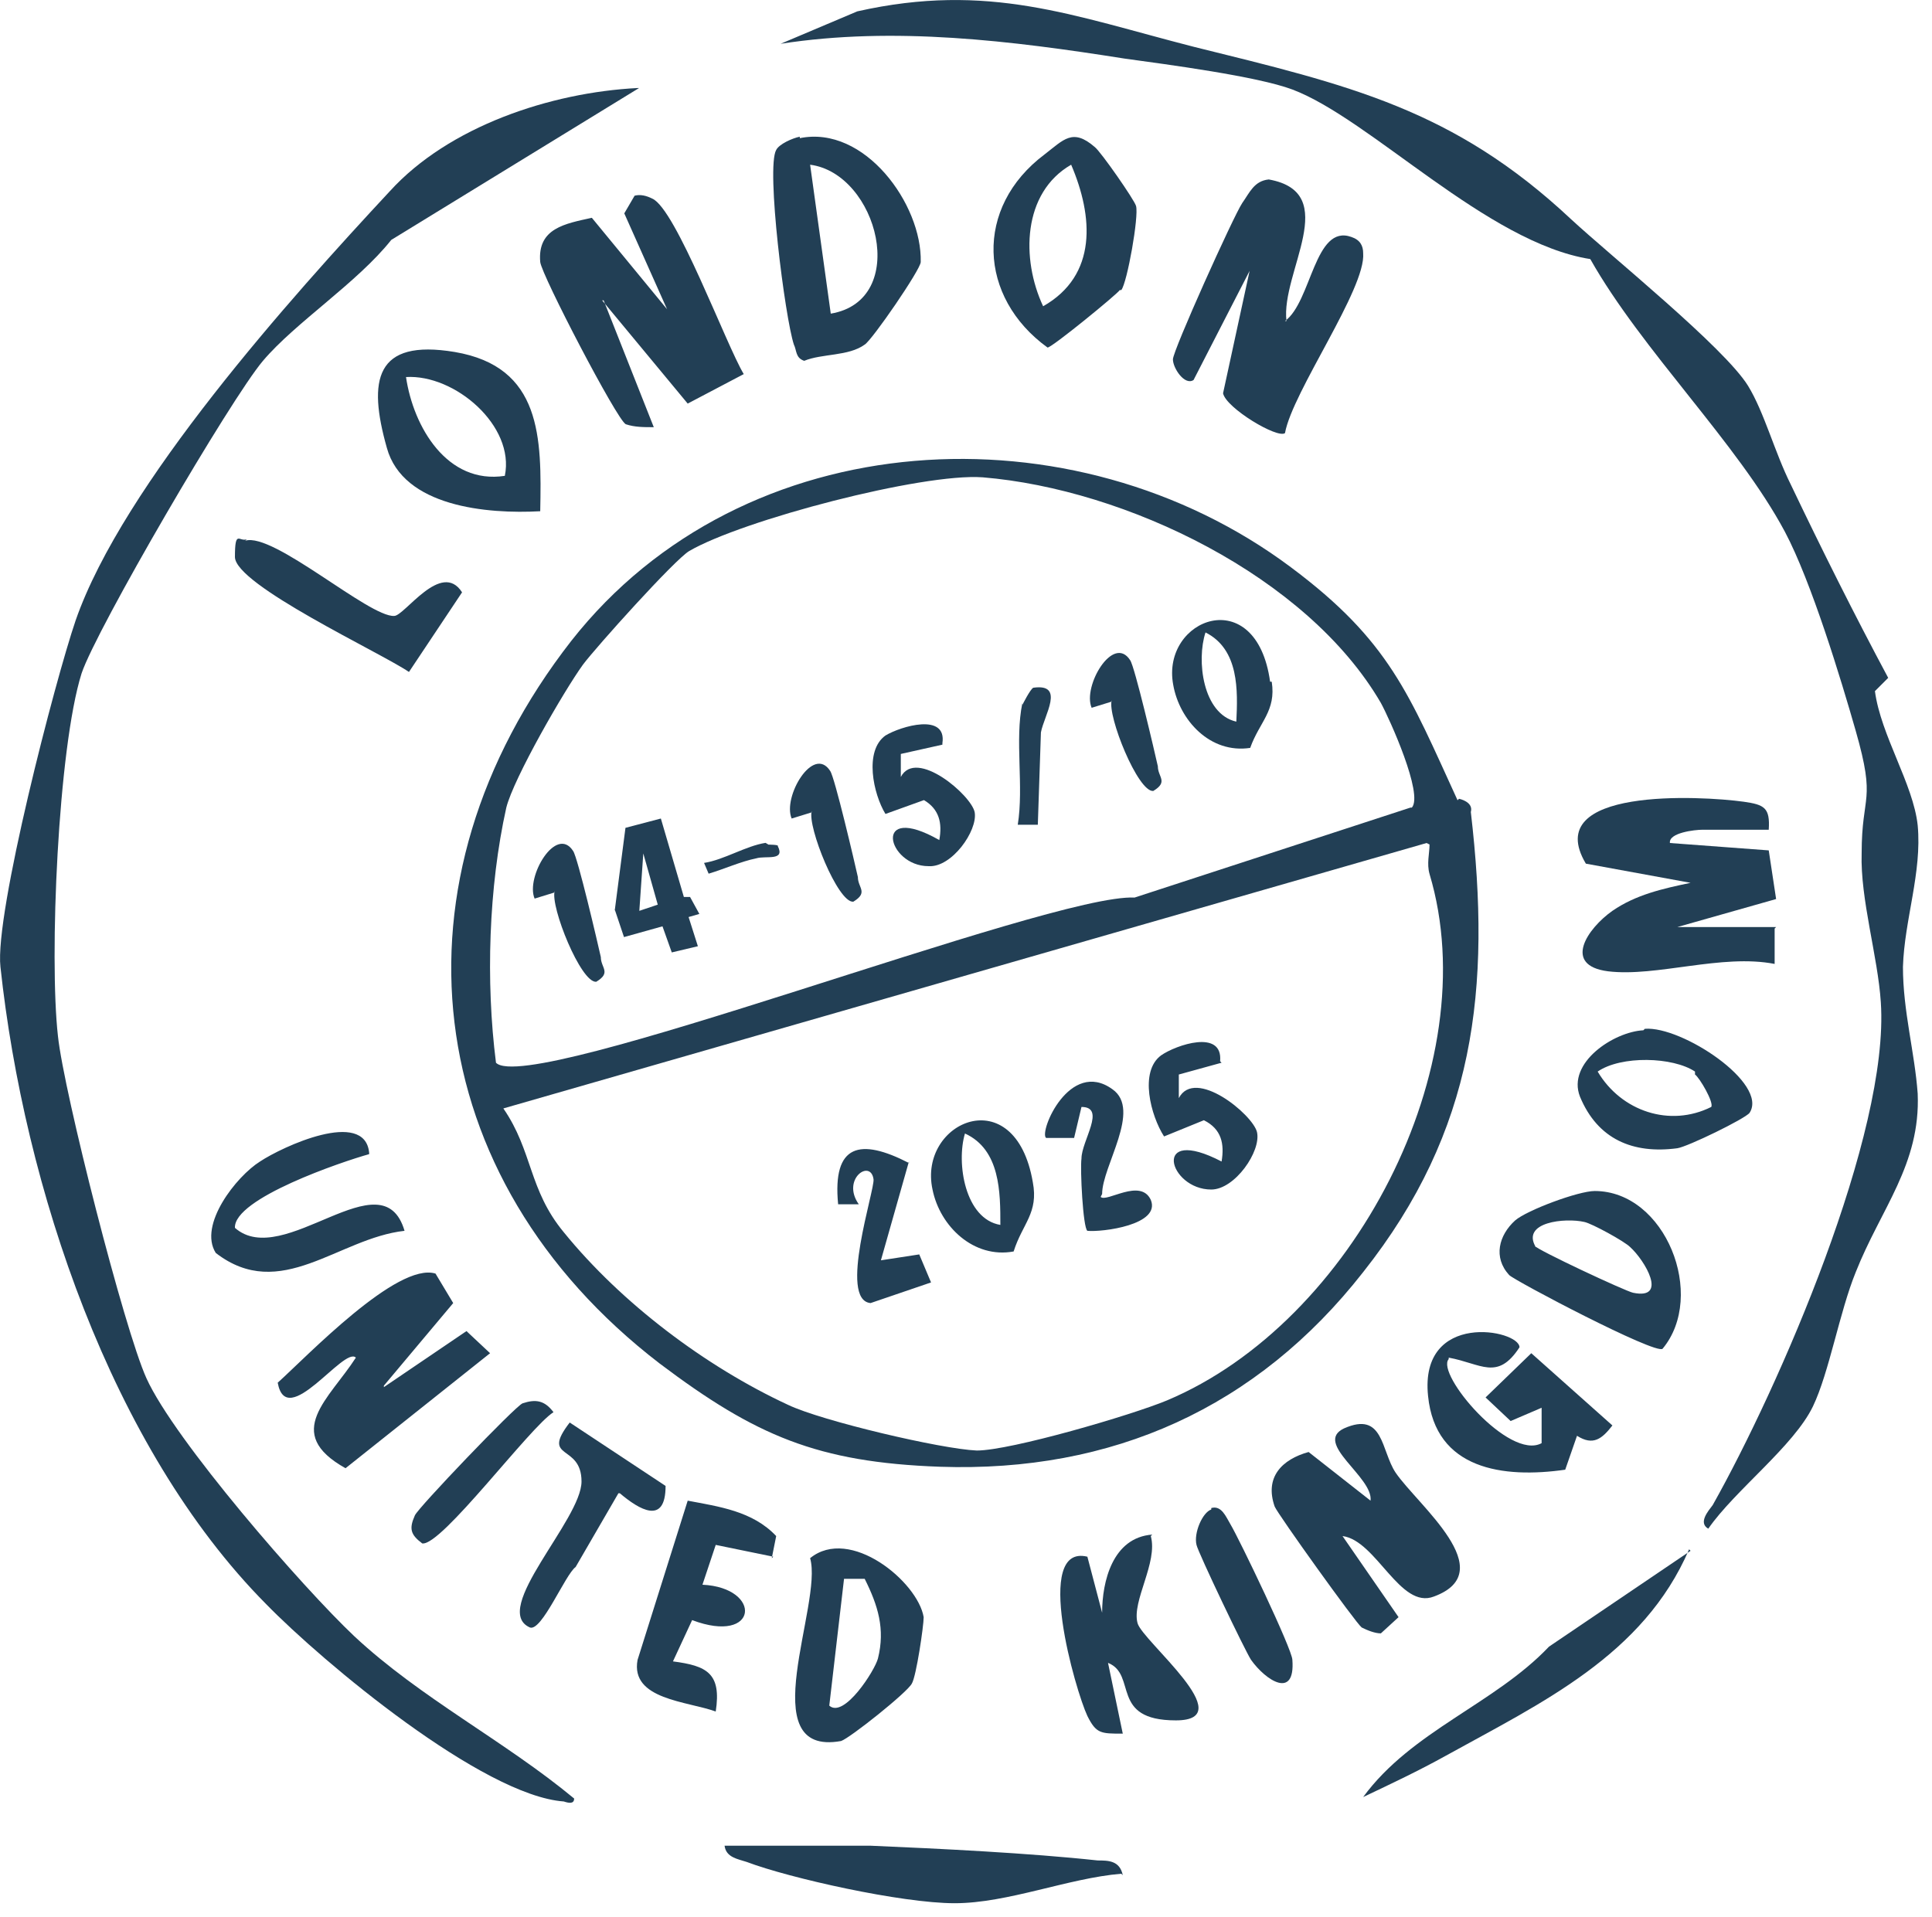 <svg xmlns="http://www.w3.org/2000/svg" width="131" height="130" viewBox="0 0 131 130" fill="none">
  <g clip-path="url(#clip0_146_187)">
    <path fill-rule="evenodd" clip-rule="evenodd" d="M96.73 57.17L34.13 75.17C36.13 78.07 35.83 80.67 38.23 83.57C42.13 88.37 47.83 92.67 53.43 95.27C55.73 96.37 63.83 98.27 66.23 98.37C68.53 98.37 76.73 95.97 79.13 94.97C91.73 89.67 100.83 72.27 96.93 59.27C96.73 58.57 96.93 57.87 96.93 57.27L96.73 57.17ZM95.73 54.77C96.53 53.87 94.23 48.77 93.63 47.67C88.63 39.07 76.33 33.17 66.63 32.37C62.53 32.07 50.33 35.27 46.73 37.37C45.73 37.97 40.43 43.87 39.53 45.07C38.23 46.87 34.83 52.77 34.33 54.77C33.13 60.17 32.93 66.57 33.63 72.07C35.83 74.37 71.23 60.57 76.93 60.87L95.63 54.77H95.73ZM98.93 54.17C98.93 54.17 99.93 54.37 99.73 55.07C101.13 67.07 100.03 76.67 92.43 86.27C85.23 95.47 75.43 99.87 63.73 99.47C55.43 99.17 51.23 97.37 44.73 92.47C28.33 79.87 26.03 59.77 38.73 43.47C50.43 28.57 72.83 27.47 87.53 38.47C94.23 43.47 95.53 47.07 98.83 54.27L98.93 54.17Z" fill="#223F55"/>
    <path fill-rule="evenodd" clip-rule="evenodd" d="M106.53 14.87C109.23 17.37 116.93 23.57 118.53 26.17C119.63 27.97 120.33 30.67 121.43 32.87C123.53 37.27 125.73 41.67 128.03 45.97L127.13 46.87C127.53 49.87 129.73 53.17 130.03 55.97C130.33 59.17 129.13 62.37 129.03 65.57C129.03 68.57 129.83 71.37 130.03 74.17C130.23 78.97 127.53 81.97 125.83 86.27C124.73 88.97 124.03 93.07 122.93 95.37C121.63 98.07 117.63 101.07 115.83 103.67C115.13 103.27 115.83 102.47 116.13 102.07C120.63 94.07 128.13 76.87 127.53 67.97C127.33 64.87 126.13 60.97 126.23 57.87C126.23 53.77 127.23 54.47 125.83 49.57C124.83 46.07 122.83 39.47 121.03 36.07C117.83 30.07 111.33 23.77 107.83 17.57C100.83 16.47 92.93 8.07 87.63 6.07C85.23 5.17 79.13 4.37 76.23 3.97C68.63 2.77 60.63 1.77 52.93 2.97L58.13 0.77C67.03 -1.23 72.73 1.07 80.93 3.17C91.43 5.77 98.53 7.37 106.53 14.87Z" fill="#223F55"/>
    <path fill-rule="evenodd" clip-rule="evenodd" d="M43.33 5.97L26.53 16.27C24.23 19.17 20.03 21.87 17.83 24.47C15.63 27.07 6.53 42.67 5.53 45.67C3.93 50.77 3.33 64.97 3.93 70.27C4.33 74.07 8.43 90.17 9.93 93.47C11.83 97.67 20.53 107.67 24.03 110.97C28.53 115.17 34.23 118.07 38.93 121.97C38.93 122.37 38.53 122.27 38.23 122.17C32.73 121.77 21.93 112.77 18.03 108.77C7.53 98.17 1.63 80.47 0.03 65.57C-0.37 61.97 3.73 46.17 5.13 42.07C8.33 32.87 19.73 20.17 26.43 12.97C30.43 8.57 37.33 6.27 43.23 5.97" fill="#223F55"/>
    <path fill-rule="evenodd" clip-rule="evenodd" d="M120.33 62.97V65.37C116.73 64.67 112.33 66.27 109.03 65.87C105.93 65.47 107.63 62.97 109.33 61.77C110.93 60.67 112.73 60.27 114.63 59.87L107.53 58.57C104.43 53.37 115.33 53.97 118.23 54.37C119.63 54.57 120.03 54.77 119.93 56.27H115.43C114.93 56.27 113.13 56.47 113.23 57.17L119.93 57.67L120.43 60.97L113.73 62.87H120.43L120.33 62.97ZM40.93 20.37L44.33 28.97C43.63 28.97 43.03 28.97 42.43 28.77C41.83 28.47 36.73 18.67 36.63 17.77C36.43 15.47 38.33 15.17 40.13 14.77L45.23 20.97L42.33 14.47L43.03 13.27C43.43 13.17 43.83 13.27 44.23 13.47C45.83 14.17 49.23 23.37 50.43 25.37L46.63 27.37L40.83 20.37H40.93ZM87.13 21.77C88.93 20.47 89.13 15.17 91.63 16.07C92.23 16.27 92.43 16.67 92.43 17.17C92.63 19.57 87.63 26.57 87.13 29.37C86.63 29.77 83.13 27.67 82.93 26.67L84.73 18.37L80.93 25.77C80.33 26.17 79.53 24.97 79.53 24.37C79.53 23.77 83.63 14.67 84.23 13.77C84.73 13.07 85.03 12.27 86.03 12.17C91.03 13.07 86.83 18.47 87.23 21.77M91.03 104.17L94.83 109.67L93.63 110.77C93.23 110.77 92.73 110.57 92.33 110.37C91.93 110.07 86.63 102.67 86.43 102.17C85.73 100.17 86.93 98.97 88.73 98.47L92.93 101.77C93.13 100.17 89.03 97.87 91.13 96.87C93.83 95.67 93.63 98.37 94.63 99.87C96.13 102.07 101.83 106.57 97.23 108.27C94.93 109.17 93.33 104.47 91.03 104.17ZM26.03 94.07L31.63 90.27L33.23 91.77L23.43 99.57C19.13 97.17 22.33 94.87 24.13 92.07C23.33 91.27 19.43 97.07 18.83 93.77C20.83 91.97 26.93 85.57 29.53 86.37L30.73 88.37L26.03 93.97V94.07ZM56.33 21.27C61.73 20.37 59.53 11.77 54.93 11.17L56.33 21.27ZM54.23 9.37C58.63 8.47 62.53 13.87 62.43 17.77C62.43 18.27 59.13 23.07 58.63 23.37C57.53 24.17 55.73 23.97 54.53 24.47C53.93 24.27 54.03 23.77 53.83 23.37C53.23 21.57 51.93 11.37 52.63 10.17C52.83 9.77 53.73 9.37 54.23 9.27V9.37ZM34.23 32.27C34.93 28.87 30.83 25.37 27.53 25.57C28.03 28.97 30.33 32.87 34.23 32.27ZM36.63 34.67C33.03 34.87 27.33 34.37 26.23 30.37C24.93 25.77 25.43 22.97 30.83 23.87C36.73 24.87 36.73 29.67 36.63 34.67ZM70.73 20.77C74.43 18.67 74.13 14.67 72.63 11.17C69.33 13.07 69.23 17.57 70.73 20.77ZM75.93 19.67C75.73 19.97 71.33 23.57 71.03 23.57C66.33 20.17 66.03 14.07 70.83 10.47C72.13 9.47 72.73 8.67 74.23 9.97C74.63 10.27 76.93 13.57 77.03 13.97C77.23 14.67 76.43 19.17 76.03 19.67M98.23 92.17C97.33 93.17 102.33 99.07 104.53 97.87V95.47L102.43 96.37L100.73 94.77L103.83 91.77L109.33 96.67C108.63 97.57 108.03 98.07 106.93 97.37L106.13 99.67C101.93 100.27 97.33 99.67 96.83 94.67C96.23 88.87 103.03 90.17 103.03 91.37C101.53 93.67 100.43 92.47 98.23 92.07M104.03 84.47C104.23 84.77 110.23 87.57 110.73 87.67C113.13 88.17 111.53 85.47 110.53 84.57C110.13 84.17 107.93 82.97 107.43 82.87C106.13 82.57 103.13 82.87 104.13 84.57M102.73 82.77C103.53 82.07 107.03 80.77 108.13 80.77C112.93 80.77 115.73 87.87 112.73 91.47C112.23 91.87 102.73 86.87 102.33 86.47C101.23 85.27 101.63 83.77 102.73 82.77ZM78.03 104.17C78.53 105.97 76.73 108.57 77.13 110.07C77.43 111.27 84.23 116.67 79.73 116.67C75.23 116.67 77.13 113.57 75.13 112.77L76.13 117.57C74.63 117.57 74.33 117.57 73.73 116.37C72.93 114.67 70.03 104.67 73.73 105.57L74.73 109.37C74.73 107.27 75.43 104.27 78.13 104.07M58.63 107.07H57.23L56.23 115.67C57.23 116.57 59.33 113.27 59.53 112.47C60.03 110.47 59.53 108.87 58.63 107.07ZM54.93 105.67C57.63 103.47 62.23 107.27 62.63 109.67C62.63 110.27 62.13 113.67 61.83 114.17C61.53 114.77 57.63 117.87 57.03 118.07C50.93 119.17 55.83 108.77 54.93 105.67Z" fill="#223F55"/>
    <path fill-rule="evenodd" clip-rule="evenodd" d="M76.03 127.07C72.43 127.37 68.33 129.07 64.73 129.07C61.13 129.07 53.53 127.37 50.63 126.27C50.03 126.07 49.23 125.97 49.13 125.17H59.03C63.73 125.37 69.83 125.67 74.43 126.17C75.13 126.17 75.93 126.17 76.13 127.17" fill="#223F55"/>
    <path fill-rule="evenodd" clip-rule="evenodd" d="M52.43 105.57L48.53 104.77L47.63 107.47C51.73 107.67 51.43 111.57 46.93 109.87L45.63 112.67C47.93 112.97 48.93 113.47 48.53 116.07C46.63 115.37 42.73 115.27 43.23 112.57L46.63 101.77C48.73 102.17 51.03 102.47 52.63 104.17L52.33 105.67L52.43 105.57ZM114.53 105.07C111.43 112.27 104.53 115.47 98.03 119.07C96.23 120.07 94.33 120.97 92.43 121.87C95.73 117.37 101.33 115.57 105.03 111.67L114.63 105.17L114.53 105.07ZM25.03 78.27C23.23 78.77 15.83 81.27 15.93 83.27C19.23 86.17 25.93 78.37 27.43 83.47C22.93 83.97 19.03 88.37 14.63 84.97C13.43 83.07 16.03 79.77 17.63 78.77C19.13 77.77 24.73 75.17 25.03 78.17M114.93 72.67C113.43 71.67 109.93 71.57 108.33 72.67C109.93 75.37 113.23 76.47 116.03 75.07C116.23 74.77 115.23 73.07 114.93 72.87M111.53 69.77C114.03 69.57 119.93 73.47 118.63 75.47C118.33 75.87 114.43 77.77 113.73 77.87C110.73 78.27 108.33 77.27 107.13 74.37C106.23 72.07 109.43 69.97 111.43 69.87M16.63 36.67C18.53 36.07 25.03 41.87 26.73 41.77C27.43 41.77 29.93 37.97 31.33 40.17L27.73 45.57C25.83 44.27 15.93 39.67 15.93 37.77C15.93 35.87 16.23 36.77 16.73 36.57M41.93 101.27L39.03 106.27C38.33 106.77 36.73 110.67 35.93 110.37C33.23 109.17 39.43 103.07 39.43 100.47C39.43 97.87 36.63 99.07 38.63 96.47L45.13 100.77C45.13 103.47 43.33 102.37 42.03 101.27M82.13 102.27C82.83 102.07 83.13 102.87 83.43 103.37C84.03 104.37 87.63 111.87 87.63 112.57C87.83 115.27 85.83 113.97 84.83 112.57C84.43 111.97 81.23 105.27 81.13 104.77C80.93 103.97 81.53 102.57 82.13 102.37M35.43 95.17C36.33 94.87 36.93 94.97 37.53 95.77C35.93 96.77 29.93 104.87 28.63 104.67C27.83 104.07 27.73 103.67 28.13 102.77C28.33 102.27 34.93 95.37 35.43 95.17ZM67.83 83.07C67.83 80.87 67.83 77.97 65.43 76.87C64.83 78.87 65.43 82.67 67.83 83.07ZM68.73 84.87C66.03 85.37 63.73 83.17 63.23 80.67C62.23 76.07 68.83 73.17 70.03 80.17C70.43 82.27 69.33 82.97 68.73 84.87ZM82.83 72.07L79.93 72.87V74.47C81.03 72.37 84.93 75.57 85.23 76.77C85.53 78.07 83.73 80.67 82.13 80.67C79.23 80.67 78.03 76.27 82.83 78.77C83.03 77.57 82.83 76.57 81.63 75.97L78.93 77.07C78.03 75.67 77.23 72.67 78.73 71.57C79.73 70.87 82.93 69.77 82.73 71.97M61.63 78.77L59.73 85.47L62.33 85.07L63.13 86.97L59.03 88.37C56.83 88.17 59.33 80.67 59.23 79.97C59.03 78.57 57.03 79.97 58.23 81.67H56.83C56.43 77.57 58.33 77.17 61.63 78.87M74.63 81.17C75.03 81.57 77.33 79.87 78.03 81.37C78.73 83.07 74.73 83.57 73.73 83.47C73.43 83.27 73.23 79.27 73.33 78.57C73.33 77.37 75.03 75.07 73.33 75.07L72.83 77.17H70.93C70.43 76.77 72.53 71.77 75.43 73.87C77.43 75.27 74.73 79.07 74.73 80.97" fill="#223F55"/>
    <path d="M41.68 61.77L42.41 56.14L44.81 55.51L46.37 60.83H46.79L47.42 61.98L46.69 62.19L47.32 64.17L45.55 64.59L44.92 62.82L42.31 63.55L41.68 61.67V61.77ZM44.6 61.35L43.45 57.28H43.66L43.35 61.77L44.6 61.35Z" fill="#223F55"/>
    <path fill-rule="evenodd" clip-rule="evenodd" d="M86.12 46.23C85.18 39.45 78.71 41.95 79.55 46.44C79.97 48.84 82.05 51.13 84.77 50.72C85.4 48.95 86.54 48.22 86.23 46.23H86.13H86.12ZM81.74 42.89C84.03 44.04 83.93 46.85 83.83 48.94C81.54 48.42 81.12 44.77 81.74 42.89Z" fill="#223F55"/>
    <path fill-rule="evenodd" clip-rule="evenodd" d="M63.9 50.5L61.08 51.13V52.69C62.12 50.71 65.879 53.94 66.09 55.09C66.299 56.34 64.529 58.85 62.959 58.74C60.139 58.74 59.099 54.36 63.69 56.97C63.9 55.82 63.69 54.88 62.65 54.26L60.039 55.2C59.209 53.84 58.58 50.92 60.039 49.88C61.08 49.25 64.21 48.32 63.9 50.4" fill="#223F55"/>
    <path fill-rule="evenodd" clip-rule="evenodd" d="M75.379 47.58L74.019 48C73.389 46.54 75.479 42.99 76.629 44.77C76.939 45.19 78.299 51.03 78.509 51.97C78.509 52.7 79.239 53.01 78.199 53.64C77.159 53.74 75.069 48.53 75.379 47.49" fill="#223F55"/>
    <path fill-rule="evenodd" clip-rule="evenodd" d="M55.039 55.09L53.679 55.51C53.049 54.05 55.139 50.5 56.289 52.28C56.599 52.7 57.959 58.54 58.169 59.48C58.169 60.21 58.899 60.52 57.859 61.15C56.819 61.25 54.729 56.04 55.039 55" fill="#223F55"/>
    <path fill-rule="evenodd" clip-rule="evenodd" d="M37.61 60.52L36.25 60.94C35.62 59.48 37.71 55.93 38.86 57.71C39.17 58.13 40.53 63.97 40.74 64.91C40.74 65.64 41.47 65.95 40.43 66.58C39.39 66.68 37.3 61.47 37.61 60.43" fill="#223F55"/>
    <path fill-rule="evenodd" clip-rule="evenodd" d="M69.33 47.79C69.33 47.79 69.85 46.75 70.06 46.64C72.25 46.33 70.79 48.52 70.58 49.67L70.37 55.93H69.01C69.43 53.32 68.8 50.19 69.32 47.69" fill="#223F55"/>
    <path fill-rule="evenodd" clip-rule="evenodd" d="M52.109 57.28C52.109 57.28 52.839 57.28 52.739 57.38C53.259 58.42 51.909 58.01 51.279 58.21C50.239 58.42 49.089 58.94 48.049 59.25L47.739 58.52C49.099 58.31 50.559 57.37 51.909 57.16" fill="#223F55"/>
  </g>
  <defs>
    <clipPath id="clip0_146_187">
      <rect width="130.08" height="129.07" fill="white"/>
    </clipPath>
  </defs>
</svg>